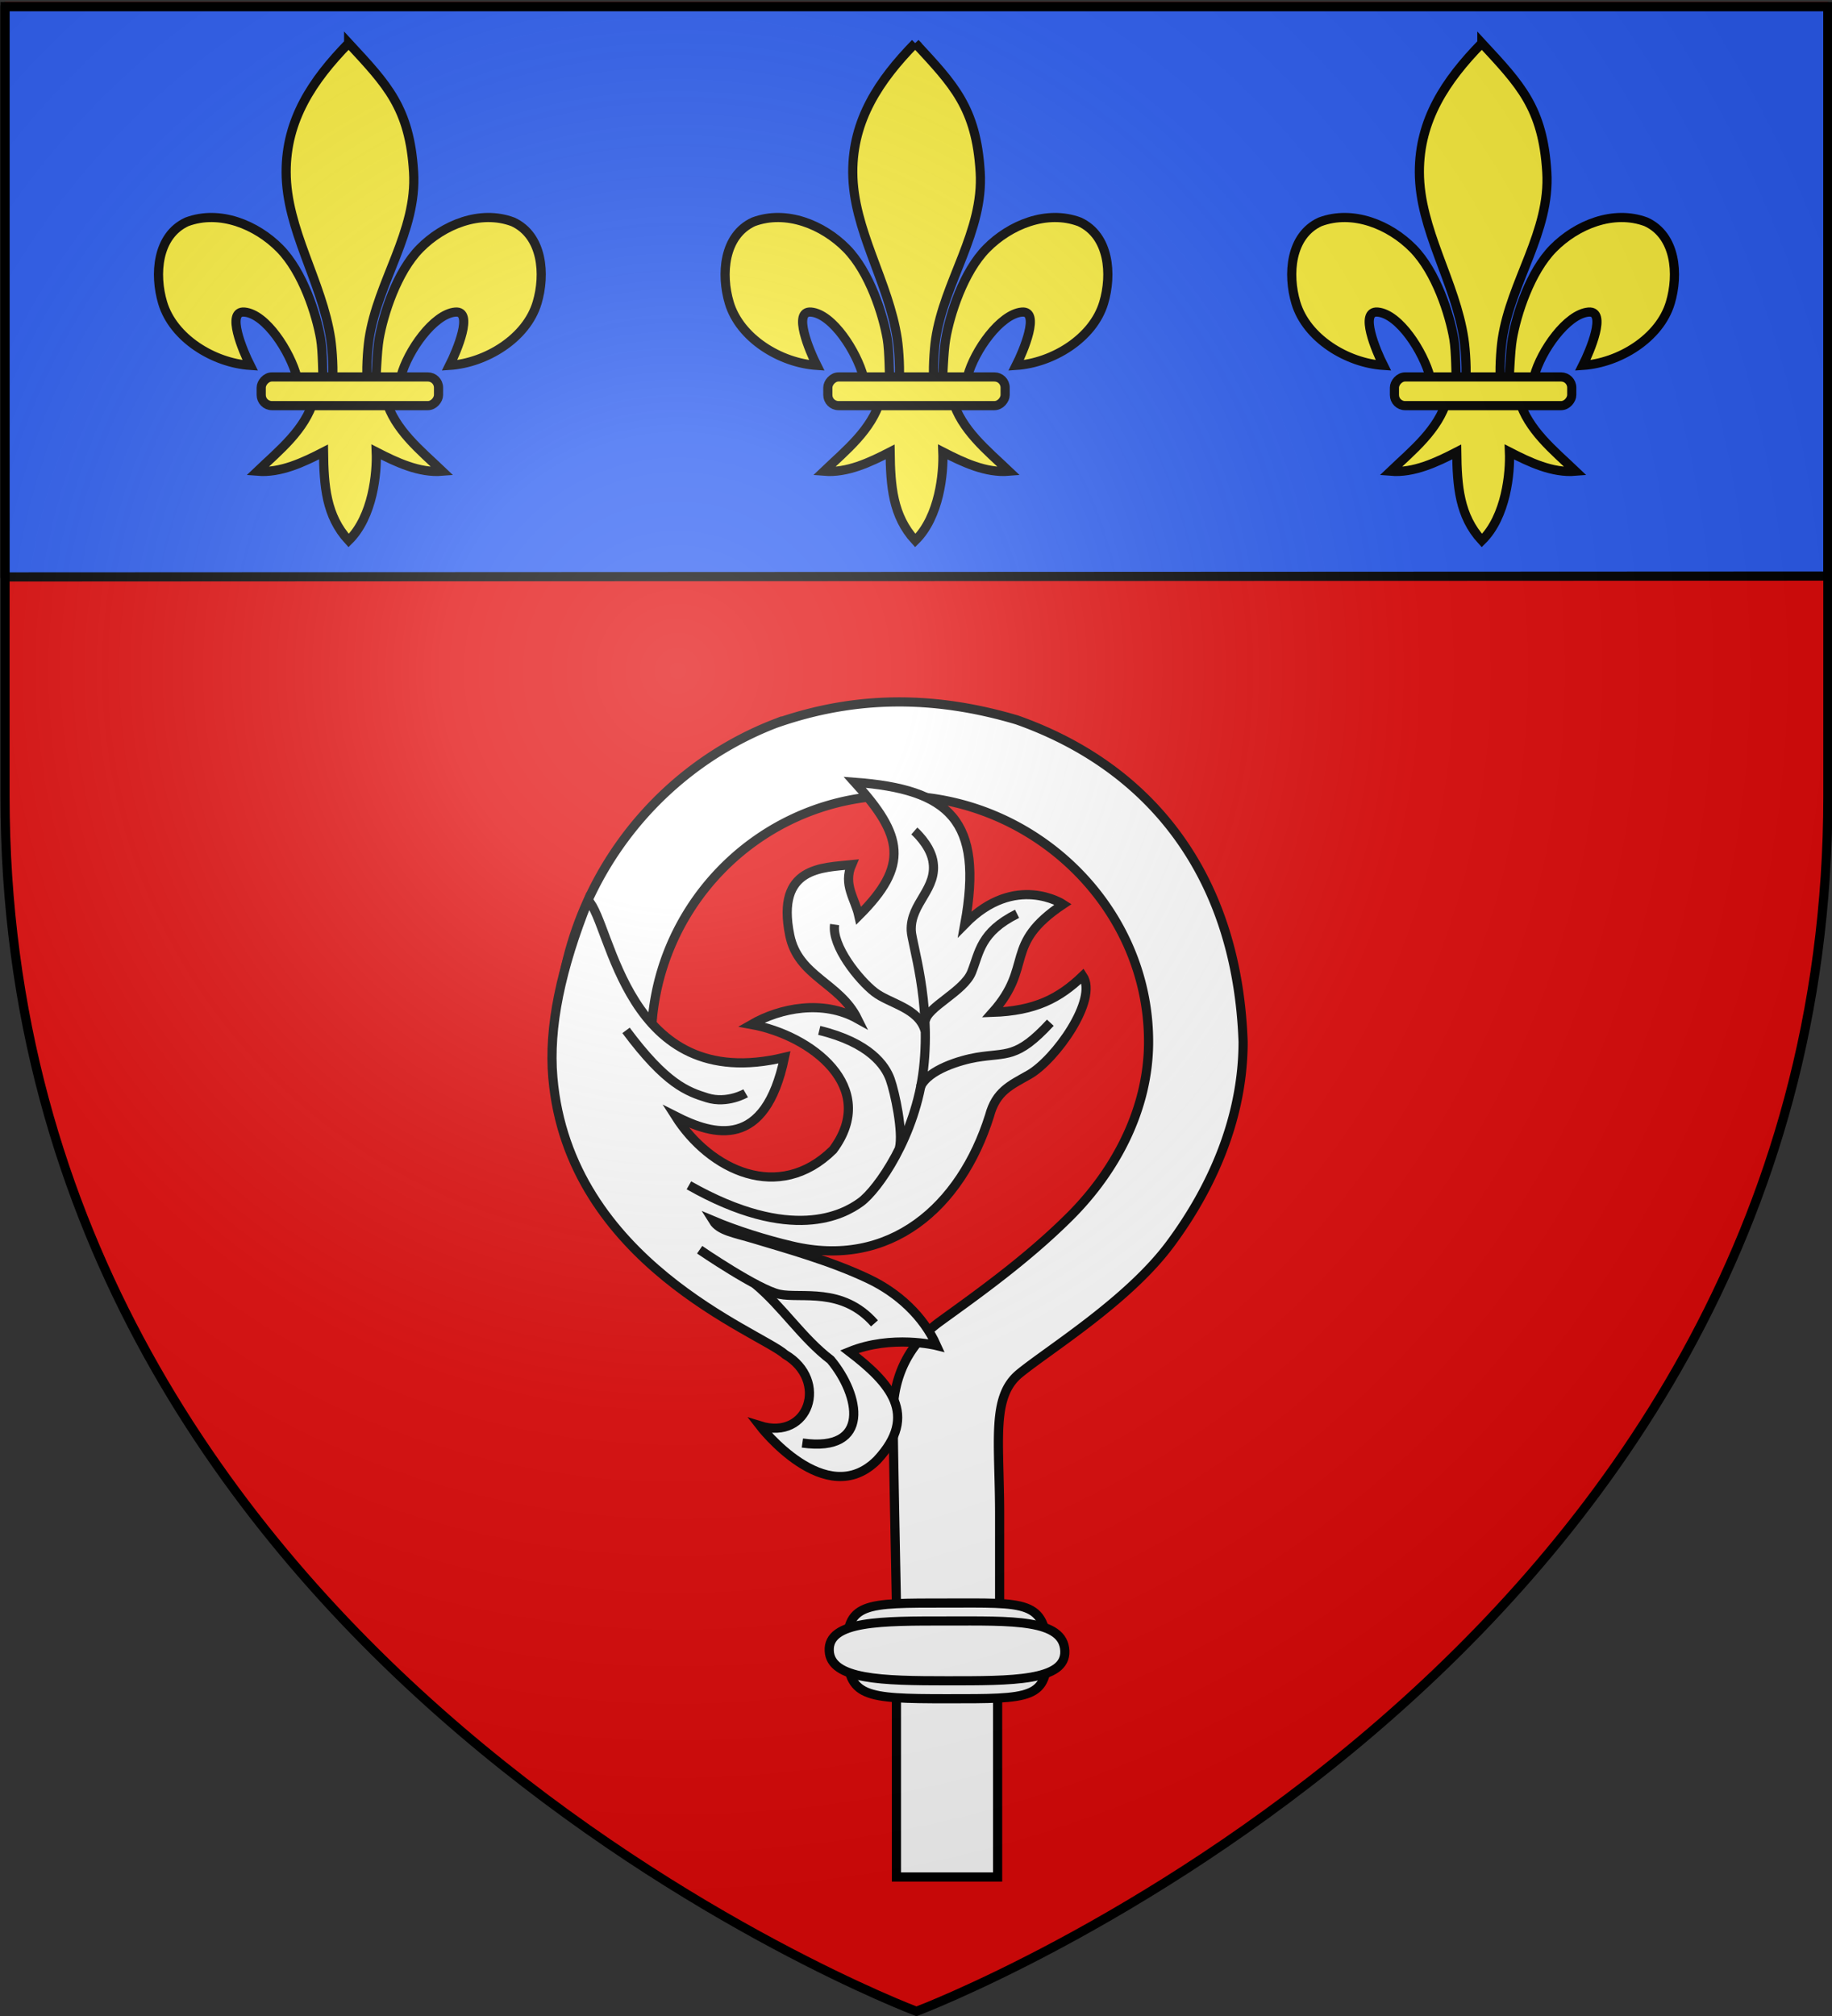<svg xmlns="http://www.w3.org/2000/svg" xmlns:xlink="http://www.w3.org/1999/xlink" width="600" height="660" version="1.0"><rect width="100%" height="100%" fill="#333333" stroke="none"/><defs><radialGradient xlink:href="#a" id="b" cx="221.445" cy="226.331" r="300" fx="221.445" fy="226.331" gradientTransform="matrix(1.353 0 0 1.349 -77.63 -85.747)" gradientUnits="userSpaceOnUse"/><linearGradient id="a"><stop offset="0" style="stop-color:white;stop-opacity:.314"/><stop offset=".19" style="stop-color:white;stop-opacity:.251"/><stop offset=".6" style="stop-color:#6b6b6b;stop-opacity:.125"/><stop offset="1" style="stop-color:black;stop-opacity:.125"/></linearGradient></defs><g style="display:inline"><path d="M300.147 656.976s298.5-112.32 298.5-397.772V.652h-597v258.552c0 285.451 298.5 397.772 298.5 397.772z" style="fill:#e20909;fill-opacity:1;fill-rule:evenodd;stroke:none;stroke-width:1px;stroke-linecap:butt;stroke-linejoin:miter;stroke-opacity:1;display:inline"/><path d="M1.643 2.16h597.023v186.438l-597.023.274V2.16z" style="fill:#2b5df2;fill-opacity:1;fill-rule:evenodd;stroke:#000;stroke-width:3;stroke-linecap:round;stroke-linejoin:round;stroke-miterlimit:4;stroke-dashoffset:0;stroke-opacity:1;display:inline"/></g><g style="display:inline"><g style="stroke:#000;stroke-width:7.025;stroke-miterlimit:4;stroke-dasharray:none;stroke-opacity:1;display:inline" transform="translate(134.724 325.867) scale(.427)"><path d="M-48.097-730.047C-18.635-698.2-1.31-680.639 1.716-631.226c2.8 45.728-27.63 83.959-34.188 128.188-1.244 8.39-2.311 25.513-1.187 32.458.832 5.143 3.392 20.855 6.187 1.414.575-3.999.987-24.06 2.75-34.247 3.212-18.561 13.498-51.199 31.344-69.281 17.838-18.075 46.104-29.799 71.312-20.344 22.84 10.538 25 40.3 18.5 62.062-8.138 27.256-39.24 46.12-67.125 47.97 5.526-10.927 18.75-42.114 4.407-40.876-16.603 1.433-36.463 29.681-41.633 49.06-1.947 7.297-1.16 18.627-11.586 18.159 6.875 23.228 26.28 38.598 43.281 54.812-17.722 1.474-35.255-6.867-50.719-14.812.654 15.925-2.437 49.567-21.156 67.937-17.375-18.916-18.956-41.986-19.281-67.937-15.463 7.945-32.996 16.286-50.719 14.812 17.001-16.214 36.407-31.584 43.281-54.812-10.425.468-11.052-10.155-13-17.453-5.17-19.377-23.616-48.333-40.218-49.766-14.344-1.238-1.12 29.949 4.406 40.875-27.884-1.848-58.986-20.713-67.125-47.969-6.499-21.762-4.34-51.524 18.5-62.062 25.208-9.455 53.474 2.27 71.312 20.344 17.846 18.082 28.132 50.72 31.344 69.281 1.763 10.187 1.468 28.834 2.043 32.833 2.796 19.441 6.062 5.143 6.895 0 1.124-6.945.056-24.069-1.188-32.458-6.559-44.23-34.109-84.015-34.187-128.188-.07-39.886 19.983-70.234 47.937-98.82z" style="fill:#fcef3c;fill-opacity:1;fill-rule:evenodd;stroke:#000;stroke-width:7.025;stroke-linecap:butt;stroke-linejoin:miter;stroke-miterlimit:4;stroke-dasharray:none;stroke-opacity:1"/><rect width="136" height="22" x="-20.841" y="-474.154" rx="8.196" ry="8.196" style="fill:#fcef3c;fill-opacity:1;fill-rule:evenodd;stroke:#000;stroke-width:7.025;stroke-linejoin:round;stroke-miterlimit:4;stroke-dasharray:none;stroke-opacity:1" transform="scale(-1 1)"/></g><g style="stroke:#000;stroke-width:7.025;stroke-miterlimit:4;stroke-dasharray:none;stroke-opacity:1;display:inline" transform="translate(505.865 325.867) scale(.427)"><path d="M-48.097-730.047C-18.635-698.2-1.31-680.639 1.716-631.226c2.8 45.728-27.63 83.959-34.188 128.188-1.244 8.39-2.311 25.513-1.187 32.458.832 5.143 3.392 20.855 6.187 1.414.575-3.999.987-24.06 2.75-34.247 3.212-18.561 13.498-51.199 31.344-69.281 17.838-18.075 46.104-29.799 71.312-20.344 22.84 10.538 25 40.3 18.5 62.062-8.138 27.256-39.24 46.12-67.125 47.97 5.526-10.927 18.75-42.114 4.407-40.876-16.603 1.433-36.463 29.681-41.633 49.06-1.947 7.297-1.16 18.627-11.586 18.159 6.875 23.228 26.28 38.598 43.281 54.812-17.722 1.474-35.255-6.867-50.719-14.812.654 15.925-2.437 49.567-21.156 67.937-17.375-18.916-18.956-41.986-19.281-67.937-15.463 7.945-32.996 16.286-50.719 14.812 17.001-16.214 36.407-31.584 43.281-54.812-10.425.468-11.052-10.155-13-17.453-5.17-19.377-23.616-48.333-40.218-49.766-14.344-1.238-1.12 29.949 4.406 40.875-27.884-1.848-58.986-20.713-67.125-47.969-6.499-21.762-4.34-51.524 18.5-62.062 25.208-9.455 53.474 2.27 71.312 20.344 17.846 18.082 28.132 50.72 31.344 69.281 1.763 10.187 1.468 28.834 2.043 32.833 2.796 19.441 6.062 5.143 6.895 0 1.124-6.945.056-24.069-1.188-32.458-6.559-44.23-34.109-84.015-34.187-128.188-.07-39.886 19.983-70.234 47.937-98.82z" style="fill:#fcef3c;fill-opacity:1;fill-rule:evenodd;stroke:#000;stroke-width:7.025;stroke-linecap:butt;stroke-linejoin:miter;stroke-miterlimit:4;stroke-dasharray:none;stroke-opacity:1"/><rect width="136" height="22" x="-20.841" y="-474.154" rx="8.196" ry="8.196" style="fill:#fcef3c;fill-opacity:1;fill-rule:evenodd;stroke:#000;stroke-width:7.025;stroke-linejoin:round;stroke-miterlimit:4;stroke-dasharray:none;stroke-opacity:1" transform="scale(-1 1)"/></g><g style="stroke:#000;stroke-width:7.025;stroke-miterlimit:4;stroke-dasharray:none;stroke-opacity:1;display:inline" transform="translate(320.294 325.867) scale(.427)"><path d="M-48.097-730.047C-18.635-698.2-1.31-680.639 1.716-631.226c2.8 45.728-27.63 83.959-34.188 128.188-1.244 8.39-2.311 25.513-1.187 32.458.832 5.143 3.392 20.855 6.187 1.414.575-3.999.987-24.06 2.75-34.247 3.212-18.561 13.498-51.199 31.344-69.281 17.838-18.075 46.104-29.799 71.312-20.344 22.84 10.538 25 40.3 18.5 62.062-8.138 27.256-39.24 46.12-67.125 47.97 5.526-10.927 18.75-42.114 4.407-40.876-16.603 1.433-36.463 29.681-41.633 49.06-1.947 7.297-1.16 18.627-11.586 18.159 6.875 23.228 26.28 38.598 43.281 54.812-17.722 1.474-35.255-6.867-50.719-14.812.654 15.925-2.437 49.567-21.156 67.937-17.375-18.916-18.956-41.986-19.281-67.937-15.463 7.945-32.996 16.286-50.719 14.812 17.001-16.214 36.407-31.584 43.281-54.812-10.425.468-11.052-10.155-13-17.453-5.17-19.377-23.616-48.333-40.218-49.766-14.344-1.238-1.12 29.949 4.406 40.875-27.884-1.848-58.986-20.713-67.125-47.969-6.499-21.762-4.34-51.524 18.5-62.062 25.208-9.455 53.474 2.27 71.312 20.344 17.846 18.082 28.132 50.72 31.344 69.281 1.763 10.187 1.468 28.834 2.043 32.833 2.796 19.441 6.062 5.143 6.895 0 1.124-6.945.056-24.069-1.188-32.458-6.559-44.23-34.109-84.015-34.187-128.188-.07-39.886 19.983-70.234 47.937-98.82z" style="fill:#fcef3c;fill-opacity:1;fill-rule:evenodd;stroke:#000;stroke-width:7.025;stroke-linecap:butt;stroke-linejoin:miter;stroke-miterlimit:4;stroke-dasharray:none;stroke-opacity:1"/><rect width="136" height="22" x="-20.841" y="-474.154" rx="8.196" ry="8.196" style="fill:#fcef3c;fill-opacity:1;fill-rule:evenodd;stroke:#000;stroke-width:7.025;stroke-linejoin:round;stroke-miterlimit:4;stroke-dasharray:none;stroke-opacity:1" transform="scale(-1 1)"/></g><g style="fill:#fff;stroke:#000;stroke-width:.534;stroke-miterlimit:4;stroke-dasharray:none;stroke-opacity:1"><g style="fill:#fff;stroke:#000;stroke-width:.539;stroke-miterlimit:4;stroke-dasharray:none;stroke-opacity:1"><path d="M-84.498 4.678C-92.015 7.565-97.354 14.88-97.354 23.41c0 1.725.213 3.403.625 5h5.781a14.567 14.567 0 0 1-.875-5c0-7.738 6.082-14.081 13.719-14.469.246-.013.5 0 .75 0 7.982 0 14.797 6.481 14.797 14.469 0 3.993-1.974 7.61-4.585 10.23-2.612 2.618-5.709 4.788-7.686 6.224-1.995 1.449-2.775 3.453-2.766 5.531.01 2.078.271 14.64.271 14.64h6v-8.781c0-4.391-.507-6.959 1.173-8.33 1.735-1.417 6.366-4.262 8.846-7.59 2.48-3.328 4.31-7.454 4.31-11.924-.347-9.677-5.354-16.116-13.302-18.931-4.841-1.437-9.48-1.457-14.202.2z" style="fill:#fff;fill-opacity:1;fill-rule:nonzero;stroke:#000;stroke-width:.539;stroke-miterlimit:4;stroke-dasharray:none;stroke-opacity:1" transform="matrix(5.565 0 0 5.565 724.302 210.777)"/><g style="fill:#fff;fill-opacity:1;stroke:#000;stroke-width:.539;stroke-miterlimit:4;stroke-dasharray:none;stroke-opacity:1"><path d="M-84.22 41.896c2.597 1.525 1.408 5.096-1.48 4.196 0 0 3.873 5.04 6.894 2.02 2.479-2.658.759-4.549-1.63-6.38 2.494-1.017 5.13-.361 5.13-.361-.772-1.726-2.265-3.093-3.983-3.913-2.248-1.073-4.88-1.795-6.78-2.37-1.138-.344-2.014-.46-2.384-1.058 1.341.567 3.092 1.121 4.604 1.474 5.797 1.4 9.978-2.303 11.658-7.645.39-1.451 1.227-1.795 2.33-2.422 1.536-.874 4.084-4.425 3.159-5.813-1.377 1.32-2.79 2.06-5.304 2.146 2.445-2.743.572-3.97 4.149-6.359 0 0-2.822-1.861-5.784 1.166 1.117-6.12-.914-7.93-6.48-8.343 2.858 3.138 3.215 4.884.24 7.846-.217-.979-.935-1.82-.424-2.997-1.695.179-4.467.097-3.64 4.155.496 2.434 2.934 2.786 3.982 4.909-2.02-1.126-4.529-.65-6.24.336 3.492.627 7.543 3.682 4.809 7.372-3.19 3.147-7.253 1.21-9.278-1.976 2.268 1.152 5.277 2.005 6.417-3.462-9.363 2.253-10.178-7.889-11.553-9.235-1.614 4.023-2.335 7.47-2.08 10.418.94 10.9 12.223 14.997 13.668 16.296z" style="fill:#fff;fill-opacity:1;fill-rule:evenodd;stroke:#000;stroke-width:.539;stroke-linecap:butt;stroke-linejoin:miter;stroke-miterlimit:4;stroke-dasharray:none;stroke-opacity:1" transform="matrix(5.565 0 0 5.565 725.809 210.275)"/><g style="fill:#fff;fill-opacity:1;stroke:#000;stroke-width:.539;stroke-miterlimit:4;stroke-dasharray:none;stroke-opacity:1"><path d="M-89.88 31.945c6.047 3.43 9.115 1.715 10.107.993.993-.722 3.243-3.881 3.7-7.851.457-3.97-.689-7.359-.722-8.122-.07-1.641 1.605-2.458 1.264-4.15-.19-.938-1.083-1.715-1.083-1.715" style="fill:none;fill-opacity:1;fill-rule:evenodd;stroke:#000;stroke-width:.539;stroke-linecap:butt;stroke-linejoin:miter;stroke-miterlimit:4;stroke-dasharray:none;stroke-opacity:1" transform="matrix(5.565 0 0 5.565 725.809 210.275)"/><path d="M-81.307 16.604c-.18 1.264 1.434 3.262 2.347 3.971.893.694 2.595.928 2.978 2.27M-70.568 15.973c-2.166 1.083-2.208 2.261-2.673 3.429-.457 1.148-2.649 2.064-2.728 2.888M-68.61 22.38c-1.991 2.152-2.549 1.737-4.35 2.04-.862.145-2.856.705-3.3 1.75M-82.21 22.831c2.979.722 3.894 2.08 4.18 2.888.275.778.769 3.079.541 4.033M-93.58 22.831c2.347 3.158 3.61 3.61 4.783 3.97 1.173.362 2.256-.27 2.256-.27M-78.96 40.067c-1.896-2.166-4.332-1.444-5.595-1.715-1.264-.27-4.693-2.617-4.693-2.617" style="fill:#fff;fill-opacity:1;fill-rule:evenodd;stroke:#000;stroke-width:.539;stroke-linecap:butt;stroke-linejoin:miter;stroke-miterlimit:4;stroke-dasharray:none;stroke-opacity:1" transform="matrix(5.565 0 0 5.565 725.809 210.275)"/><path d="M-83.202 47.106c4.07.569 3.397-2.814 1.666-4.892-1.685-1.287-2.841-3.132-4.463-4.475" style="fill:none;fill-opacity:1;fill-rule:evenodd;stroke:#000;stroke-width:.539;stroke-linecap:butt;stroke-linejoin:miter;stroke-miterlimit:4;stroke-dasharray:none;stroke-opacity:1" transform="matrix(5.565 0 0 5.565 725.809 210.275)"/></g></g><path d="M-71.441 72.545h-5.956V60.032h5.956v12.513z" style="fill-opacity:1;fill-rule:nonzero;stroke:#000;stroke-width:.539;stroke-miterlimit:4;stroke-dasharray:none;stroke-opacity:1" transform="matrix(5.565 0 0 5.565 724.302 210.777)"/><g style="fill:#fff;fill-opacity:1;stroke:#000;stroke-width:.539;stroke-miterlimit:4;stroke-dasharray:none;stroke-opacity:1"><path d="M-68.385 59.244c.065 2.852-.92 2.815-5.883 2.815-4.88 0-5.81-.108-5.883-2.815-.077-2.856 1.011-2.815 5.883-2.815 4.601 0 5.816-.185 5.883 2.815z" style="fill:#fff;fill-opacity:1;fill-rule:nonzero;stroke:#000;stroke-width:.539;stroke-miterlimit:4;stroke-dasharray:none;stroke-opacity:1" transform="matrix(5.565 0 0 5.565 723.462 210.777)"/><path d="M-67.335 59.244c.076 1.782-3.106 1.76-6.933 1.76s-6.847-.068-6.932-1.76c-.09-1.785 3.105-1.76 6.932-1.76 3.827 0 6.853-.116 6.933 1.76z" style="fill:#fff;fill-opacity:1;fill-rule:nonzero;stroke:#000;stroke-width:.539;stroke-miterlimit:4;stroke-dasharray:none;stroke-opacity:1" transform="matrix(5.565 0 0 5.565 723.462 210.777)"/></g></g></g></g><g style="display:inline"><path d="M300 658.5s298.5-112.32 298.5-397.772V2.176H1.5v258.552C1.5 546.18 300 658.5 300 658.5z" style="fill:url(#b);fill-opacity:1;fill-rule:evenodd;stroke:none;stroke-width:1px;stroke-linecap:butt;stroke-linejoin:miter;stroke-opacity:1;display:inline"/></g><g style="display:inline"><path d="M300.147 658.476s-298.5-112.32-298.5-397.772V2.152h597v258.552c0 285.452-298.5 397.772-298.5 397.772z" style="fill:none;fill-opacity:1;fill-rule:evenodd;stroke:#000;stroke-width:3;stroke-linecap:butt;stroke-linejoin:miter;stroke-miterlimit:4;stroke-dasharray:none;stroke-opacity:1"/></g></svg>